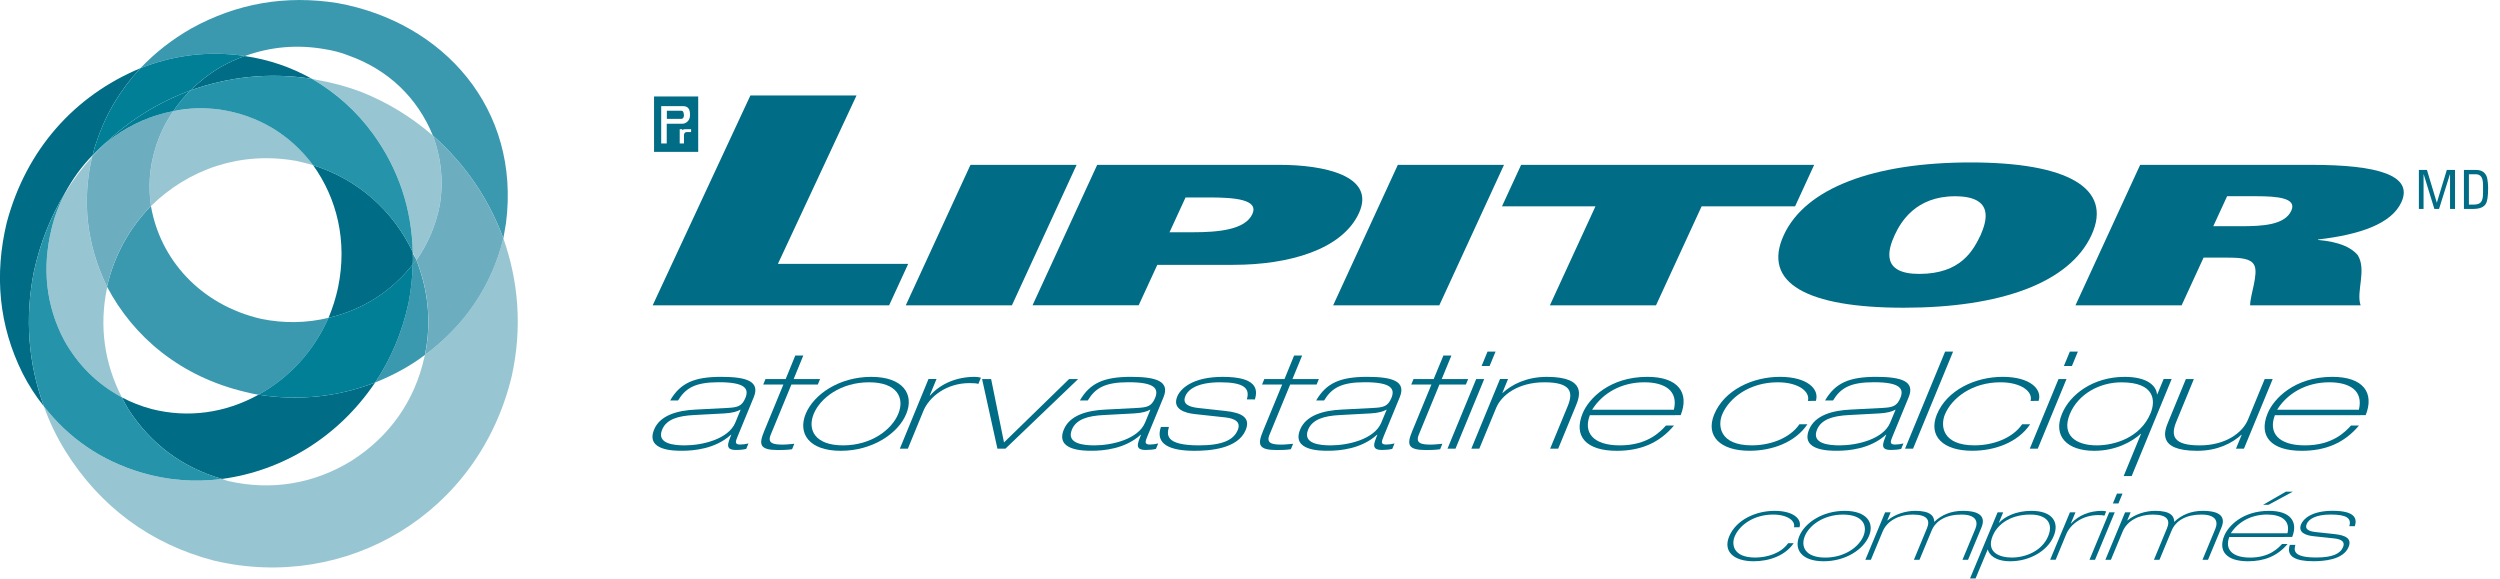 <svg width="121" height="28" viewBox="0 0 121 28" fill="none" xmlns="http://www.w3.org/2000/svg">
<g clip-path="url(#clip0_2308_84584)">
<path d="M36.319 4.621H41.456L37.651 12.771H43.957L43.034 14.777H31.59L36.319 4.621Z" fill="#006C85"/>
<path d="M52.108 7.979L48.977 14.777H43.84L46.971 7.979H52.108Z" fill="#006C85"/>
<path d="M53.104 7.979H61.941C64.03 7.979 66.614 8.486 65.772 10.316C64.955 12.088 62.376 12.818 59.694 12.818H56.014L55.112 14.775H49.975L53.104 7.979ZM56.605 11.241H57.735C58.962 11.241 60.261 11.124 60.612 10.365C60.944 9.645 59.738 9.556 58.492 9.556H57.381L56.605 11.241Z" fill="#006C85"/>
<path d="M72.794 7.979L69.663 14.777H64.525L67.655 7.979H72.794Z" fill="#006C85"/>
<path d="M86.883 9.985H82.359L80.151 14.777H75.015L77.221 9.985H72.697L73.622 7.979H87.806L86.883 9.985Z" fill="#006C85"/>
<path d="M92.135 14.894C87.458 14.894 85.269 13.696 86.336 11.378C87.385 9.099 90.698 7.862 95.373 7.862C100.049 7.862 102.279 9.099 101.228 11.378C100.161 13.696 96.811 14.894 92.135 14.894ZM92.888 13.257C94.92 13.257 95.508 12.108 95.862 11.378C96.135 10.744 96.576 9.499 94.62 9.499C92.722 9.499 91.994 10.746 91.702 11.378C91.365 12.108 91.047 13.257 92.888 13.257Z" fill="#006C85"/>
<path d="M5.049 6.971C4.845 7.154 4.659 7.327 4.484 7.51C4.467 7.535 4.464 7.565 4.459 7.586C4.639 7.376 4.84 7.184 5.049 6.971Z" fill="#5CA7BB"/>
<path d="M11.486 2.662C11.608 2.669 11.727 2.694 11.846 2.713C13.098 2.262 14.374 2.144 15.719 2.379C16.117 2.443 16.498 2.537 16.873 2.688C18.788 3.367 20.211 4.739 20.951 6.561C22.483 7.918 23.635 9.574 24.362 11.537C24.406 11.28 24.454 11.037 24.491 10.793C25.201 5.263 21.463 1.076 16.334 0.149C13.83 -0.251 11.463 0.158 9.255 1.379C8.313 1.918 7.511 2.549 6.793 3.303C8.247 2.732 9.785 2.477 11.486 2.662Z" fill="#3B99AF"/>
<path d="M20.155 12.588C20.099 12.64 20.025 12.739 19.976 12.793C19.957 13.428 19.891 14.025 19.771 14.665C19.461 16.09 18.927 17.356 18.154 18.513C19.034 18.161 19.83 17.732 20.565 17.18C20.899 15.558 20.713 14.018 20.155 12.588Z" fill="#3B99AF"/>
<path d="M15.9 15.384C14.832 15.638 13.762 15.66 12.642 15.434C9.67 14.746 7.743 12.527 7.306 9.972C6.272 11.032 5.544 12.317 5.178 13.87C6.454 16.307 8.744 18.239 11.898 18.976C12.106 19.032 12.311 19.072 12.513 19.105C13.992 18.286 15.171 17.031 15.9 15.384Z" fill="#3B99AF"/>
<path d="M19.977 12.203C19.028 10.199 17.345 8.689 15.154 7.996C16.308 9.602 16.825 11.67 16.361 13.921C16.249 14.438 16.095 14.919 15.9 15.384C17.56 14.996 18.968 14.091 19.978 12.793C19.99 12.6 19.99 12.407 19.977 12.203Z" fill="#006C85"/>
<path d="M18.157 18.513C16.398 19.191 14.501 19.421 12.515 19.103C10.905 19.992 9.109 20.247 7.333 19.796C6.808 19.654 6.346 19.469 5.896 19.232C5.993 19.427 6.096 19.606 6.205 19.796C7.283 21.475 8.823 22.629 10.744 23.181C13.682 22.787 16.381 21.151 18.157 18.513Z" fill="#006C85"/>
<path d="M15.103 3.816C14.083 3.25 13.014 2.881 11.846 2.713C11.438 2.852 11.059 3.035 10.667 3.252C10.113 3.579 9.647 3.958 9.203 4.38C11.053 3.721 13.005 3.487 15.103 3.816Z" fill="#006C85"/>
<path d="M1.638 13.152C1.944 11.754 2.442 10.502 3.151 9.331C3.517 8.66 3.939 8.066 4.484 7.51C4.533 7.303 4.586 7.1 4.664 6.895C5.116 5.507 5.828 4.343 6.792 3.303C3.61 4.628 1.272 7.234 0.328 10.767C-0.279 13.29 -0.064 15.748 1.097 18.076C1.395 18.656 1.726 19.169 2.124 19.667C1.365 17.573 1.195 15.409 1.638 13.152Z" fill="#006C85"/>
<path d="M15.899 15.384C15.167 17.031 13.986 18.286 12.514 19.103C14.499 19.418 16.397 19.193 18.156 18.513C18.929 17.356 19.462 16.09 19.773 14.665C19.895 14.028 19.959 13.427 19.977 12.793C18.963 14.091 17.556 14.996 15.899 15.384Z" fill="#007F97"/>
<path d="M4.484 7.51C4.659 7.327 4.847 7.154 5.049 6.971C6.253 5.834 7.622 4.971 9.205 4.38C9.647 3.953 10.113 3.579 10.667 3.252C11.06 3.035 11.44 2.852 11.847 2.713C11.728 2.694 11.609 2.669 11.487 2.662C9.791 2.477 8.246 2.731 6.794 3.303C5.833 4.338 5.116 5.51 4.664 6.893C4.586 7.1 4.532 7.301 4.484 7.51Z" fill="#007F97"/>
<path d="M14.36 7.791C14.633 7.86 14.887 7.909 15.155 7.996C14.047 6.512 12.51 5.573 10.641 5.303C9.87 5.203 9.131 5.229 8.384 5.38C8.003 5.939 7.713 6.535 7.511 7.201C7.234 8.143 7.173 9.048 7.306 9.972C9.126 8.192 11.632 7.301 14.36 7.791Z" fill="#98C5D2"/>
<path d="M15.334 3.867C15.264 3.843 15.171 3.831 15.104 3.816C16.261 4.484 17.245 5.36 18.079 6.508C19.277 8.171 19.929 10.089 19.977 12.203C20.039 12.339 20.09 12.456 20.156 12.588C20.715 11.774 21.095 10.9 21.285 9.921C21.48 8.699 21.334 7.594 20.951 6.561C19.892 5.653 18.75 4.946 17.437 4.431C16.75 4.177 16.066 3.994 15.334 3.867Z" fill="#98C5D2"/>
<path d="M24.362 11.536C23.803 13.811 22.49 15.755 20.567 17.18C20.565 17.209 20.557 17.253 20.541 17.281C20.072 19.415 18.84 21.145 17.002 22.309C15.172 23.43 13.118 23.756 11.051 23.283C10.961 23.256 10.821 23.213 10.743 23.181C9.418 23.351 8.144 23.251 6.844 22.875C4.872 22.288 3.32 21.192 2.125 19.669C2.401 20.441 2.742 21.146 3.176 21.849C4.841 24.506 7.269 26.331 10.358 27.134C16.753 28.644 23.18 24.877 24.774 18.183C25.282 15.85 25.096 13.618 24.362 11.536Z" fill="#98C5D2"/>
<path d="M5.178 13.947C5.178 13.923 5.18 13.884 5.178 13.869C4.202 11.886 3.95 9.746 4.46 7.586C3.965 8.135 3.546 8.701 3.152 9.331C2.86 9.909 2.631 10.49 2.484 11.127C2.037 12.979 2.225 14.786 3.099 16.461C3.77 17.663 4.692 18.584 5.895 19.232C5.049 17.569 4.795 15.79 5.178 13.947Z" fill="#98C5D2"/>
<path d="M20.953 6.561C21.337 7.598 21.482 8.703 21.287 9.921C21.093 10.9 20.722 11.771 20.158 12.588C20.716 14.018 20.902 15.558 20.568 17.18C22.495 15.757 23.806 13.815 24.364 11.536C23.635 9.572 22.486 7.917 20.953 6.561Z" fill="#6CAEC0"/>
<path d="M4.46 7.586C3.95 9.748 4.206 11.881 5.178 13.87C5.544 12.315 6.274 11.031 7.306 9.972C7.172 9.047 7.23 8.145 7.511 7.201C7.713 6.534 8.003 5.936 8.384 5.38C7.337 5.578 6.378 6 5.485 6.637C5.324 6.754 5.195 6.866 5.049 6.971C4.841 7.184 4.639 7.376 4.46 7.586Z" fill="#6CAEC0"/>
<path d="M6.845 22.873C8.136 23.253 9.422 23.349 10.743 23.18C8.819 22.626 7.278 21.473 6.204 19.794C6.096 19.604 5.992 19.423 5.896 19.23C4.691 18.581 3.769 17.661 3.1 16.46C2.224 14.792 2.036 12.983 2.483 11.126C2.631 10.485 2.858 9.907 3.151 9.33C2.443 10.502 1.948 11.748 1.638 13.152C1.195 15.402 1.363 17.57 2.126 19.667C3.31 21.187 4.876 22.288 6.845 22.873Z" fill="#2593A9"/>
<path d="M10.64 5.303C12.505 5.578 14.046 6.513 15.154 7.998C17.341 8.691 19.027 10.202 19.976 12.205C19.93 10.09 19.274 8.17 18.078 6.51C17.244 5.359 16.258 4.493 15.103 3.817C13.003 3.487 11.052 3.723 9.203 4.38C8.9 4.697 8.629 5.014 8.383 5.38C9.125 5.22 9.872 5.203 10.64 5.303Z" fill="#2593A9"/>
<path d="M8.383 5.38C8.629 5.014 8.897 4.702 9.204 4.38C7.619 4.973 6.254 5.836 5.049 6.971C5.195 6.866 5.323 6.754 5.484 6.637C6.377 5.997 7.331 5.582 8.383 5.38Z" fill="#007C95"/>
<path d="M19.977 12.818V12.254L20.156 12.588L19.977 12.818Z" fill="#3B99AF"/>
<path d="M31.656 7.349V4.67H33.793V7.349H31.656ZM32.898 6.254V6.944H33.105V6.53C33.105 6.53 33.105 6.393 33.242 6.393C33.38 6.393 33.449 6.393 33.449 6.393V6.254H33.139C33.139 6.254 33.019 6.271 33.035 6.297C33.052 6.322 33.005 6.254 33.005 6.254H32.902M32.002 5.151V6.944H32.27V5.988C32.27 5.988 32.941 5.988 33.035 5.988C33.173 5.988 33.398 5.868 33.398 5.566C33.398 5.273 33.303 5.136 33.046 5.136C32.822 5.136 32.004 5.136 32.004 5.136M32.276 5.763V5.358C32.276 5.358 32.913 5.358 32.966 5.358C33.019 5.358 33.086 5.366 33.103 5.565C33.103 5.771 32.966 5.754 32.966 5.754H32.276" fill="#006C85"/>
<path d="M103.584 7.979H111.884C115.084 7.979 116.826 8.486 116.225 9.79C115.745 10.832 114.218 11.358 112.194 11.591L112.185 11.612C113.251 11.708 113.798 11.981 114.11 12.342C114.564 13.062 114.022 14.114 114.254 14.777H108.907C108.9 14.291 109.332 13.228 109.098 12.82C108.935 12.508 108.435 12.469 107.803 12.469H106.653L105.591 14.777H100.453L103.584 7.979ZM107.122 10.949H108.464C109.518 10.949 110.581 10.89 110.899 10.199C111.182 9.585 110.243 9.497 109.21 9.497H107.792L107.122 10.949Z" fill="#006C85"/>
<path d="M117.3 10.111H117.074V8.225H117.464L117.94 9.807H117.945L118.426 8.225H118.823V10.111H118.582V8.433H118.577L118.05 10.111H117.823L117.306 8.433H117.301L117.3 10.111Z" fill="#006C85"/>
<path d="M119.256 8.225H119.835C120.076 8.225 120.249 8.311 120.342 8.513C120.418 8.672 120.425 9.048 120.425 9.109C120.425 9.511 120.387 9.743 120.31 9.87C120.208 10.031 120.016 10.112 119.688 10.112H119.254V8.225H119.256ZM119.495 9.902H119.722C120.055 9.902 120.179 9.777 120.179 9.338V8.957C120.179 8.575 120.06 8.433 119.811 8.433H119.495V9.902Z" fill="#006C85"/>
<path d="M32.434 19.384C32.927 18.535 33.604 18.239 34.909 18.239C36.165 18.239 36.793 18.469 36.481 19.227L35.704 21.114C35.602 21.365 35.538 21.516 35.824 21.516C35.951 21.516 36.085 21.495 36.226 21.463L36.117 21.726C35.985 21.76 35.819 21.778 35.624 21.778C35.094 21.778 35.212 21.489 35.395 21.041H35.378C34.616 21.733 33.569 21.817 33.005 21.817C32.633 21.817 31.236 21.817 31.659 20.791C31.942 20.099 32.791 19.862 33.682 19.823L35.222 19.743C35.68 19.716 35.905 19.677 36.077 19.262C36.263 18.808 36.063 18.5 34.791 18.5C33.654 18.5 33.186 18.776 32.818 19.381H32.434V19.384ZM35.846 19.831H35.829C35.704 19.91 35.444 19.989 35.065 20.009L33.576 20.089C32.833 20.128 32.256 20.286 32.047 20.794C31.766 21.479 32.617 21.556 33.138 21.556C33.998 21.556 35.258 21.253 35.59 20.452L35.846 19.831Z" fill="#006C85"/>
<path d="M38.492 17.207H38.88L38.413 18.346H39.692L39.583 18.61H38.304L37.304 21.038C37.133 21.451 37.41 21.519 37.889 21.519C38.065 21.519 38.264 21.492 38.445 21.479L38.336 21.743C38.121 21.775 37.874 21.782 37.664 21.782C36.762 21.782 36.718 21.519 36.984 20.874L37.916 18.612H36.94L37.049 18.347H38.026L38.492 17.207Z" fill="#006C85"/>
<path d="M42.167 18.24C43.709 18.24 44.255 19.082 43.864 20.029C43.476 20.977 42.234 21.819 40.693 21.819C39.151 21.819 38.608 20.977 38.996 20.029C39.387 19.082 40.626 18.24 42.167 18.24ZM40.803 21.556C42.167 21.556 43.162 20.8 43.477 20.029C43.796 19.26 43.425 18.503 42.061 18.503C40.697 18.503 39.704 19.259 39.385 20.029C39.068 20.799 39.438 21.556 40.803 21.556Z" fill="#006C85"/>
<path d="M44.939 18.345H45.327L44.998 19.142H45.015C45.545 18.55 46.33 18.24 47.172 18.24C47.291 18.24 47.368 18.254 47.477 18.279L47.352 18.582C47.27 18.555 47.167 18.542 46.923 18.542C45.803 18.542 44.973 19.206 44.691 19.891L43.941 21.714H43.553L44.939 18.345Z" fill="#006C85"/>
<path d="M47.533 18.346H47.97L48.594 21.413L51.744 18.346H52.181L48.663 21.714H48.275L47.533 18.346Z" fill="#006C85"/>
<path d="M52.265 19.384C52.758 18.535 53.436 18.239 54.741 18.239C55.996 18.239 56.625 18.469 56.313 19.227L55.535 21.114C55.434 21.365 55.37 21.516 55.656 21.516C55.783 21.516 55.917 21.495 56.057 21.463L55.949 21.726C55.817 21.76 55.651 21.778 55.456 21.778C54.925 21.778 55.044 21.489 55.227 21.041H55.21C54.448 21.733 53.399 21.817 52.835 21.817C52.464 21.817 51.066 21.817 51.489 20.791C51.772 20.099 52.619 19.862 53.512 19.823L55.053 19.743C55.51 19.716 55.735 19.677 55.907 19.262C56.093 18.808 55.893 18.5 54.62 18.5C53.484 18.5 53.016 18.776 52.648 19.381H52.265V19.384ZM55.678 19.831H55.661C55.535 19.91 55.276 19.989 54.897 20.009L53.407 20.089C52.665 20.128 52.087 20.286 51.879 20.794C51.598 21.479 52.448 21.556 52.97 21.556C53.829 21.556 55.092 21.253 55.422 20.452L55.678 19.831Z" fill="#006C85"/>
<path d="M60.347 19.331C60.518 18.772 60.174 18.503 59.054 18.503C57.993 18.503 57.514 18.825 57.371 19.174C57.219 19.541 57.51 19.694 58.003 19.747L59.316 19.891C60.089 19.975 60.541 20.206 60.292 20.812C59.916 21.727 58.547 21.819 57.815 21.819C56.627 21.819 55.899 21.504 56.188 20.662H56.577C56.483 21.011 56.349 21.556 58.027 21.556C59.164 21.556 59.711 21.294 59.908 20.812C60.067 20.424 59.776 20.253 59.291 20.201L57.841 20.043C57.332 19.991 56.731 19.792 56.978 19.194C57.134 18.813 57.715 18.24 59.181 18.24C60.78 18.24 60.902 18.806 60.736 19.333L60.347 19.331Z" fill="#006C85"/>
<path d="M62.635 17.207H63.023L62.555 18.346H63.834L63.724 18.61H62.445L61.445 21.038C61.274 21.451 61.55 21.519 62.03 21.519C62.206 21.519 62.404 21.492 62.587 21.479L62.477 21.743C62.262 21.775 62.014 21.782 61.804 21.782C60.903 21.782 60.859 21.519 61.125 20.874L62.057 18.612H61.083L61.193 18.347H62.169L62.635 17.207Z" fill="#006C85"/>
<path d="M63.701 19.384C64.194 18.535 64.872 18.239 66.177 18.239C67.432 18.239 68.062 18.469 67.747 19.227L66.971 21.114C66.87 21.365 66.805 21.516 67.092 21.516C67.217 21.516 67.356 21.495 67.495 21.463L67.386 21.726C67.253 21.76 67.087 21.778 66.893 21.778C66.363 21.778 66.483 21.489 66.665 21.041H66.648C65.883 21.733 64.836 21.817 64.272 21.817C63.901 21.817 62.503 21.817 62.927 20.791C63.208 20.099 64.057 19.862 64.95 19.823L66.492 19.743C66.946 19.716 67.173 19.677 67.344 19.262C67.532 18.808 67.329 18.5 66.058 18.5C64.921 18.5 64.455 18.776 64.087 19.381H63.701V19.384ZM67.114 19.831H67.097C66.97 19.91 66.714 19.989 66.331 20.009L64.845 20.089C64.103 20.128 63.523 20.286 63.313 20.794C63.032 21.479 63.884 21.556 64.406 21.556C65.265 21.556 66.529 21.253 66.856 20.452L67.114 19.831Z" fill="#006C85"/>
<path d="M69.861 17.207H70.249L69.779 18.346H71.059L70.949 18.61H69.669L68.67 21.038C68.502 21.451 68.775 21.519 69.254 21.519C69.43 21.519 69.63 21.492 69.81 21.479L69.703 21.743C69.486 21.775 69.241 21.782 69.029 21.782C68.127 21.782 68.083 21.519 68.349 20.874L69.281 18.612H68.304L68.414 18.347H69.39L69.861 17.207Z" fill="#006C85"/>
<path d="M71.448 18.346H71.836L70.447 21.714H70.059L71.448 18.346ZM71.997 17.017H72.385L72.097 17.715H71.709L71.997 17.017Z" fill="#006C85"/>
<path d="M72.601 18.345H72.989L72.714 19.016H72.731C73.165 18.615 73.882 18.24 74.868 18.24C76.847 18.24 76.438 19.228 76.274 19.635L75.417 21.714H75.027L75.881 19.648C76.162 18.964 76.022 18.503 74.749 18.503C73.478 18.503 72.668 19.121 72.412 19.747L71.599 21.714H71.213L72.601 18.345Z" fill="#006C85"/>
<path d="M76.948 20.096C76.626 20.938 77.104 21.556 78.402 21.556C79.74 21.556 80.357 20.899 80.632 20.596H81.02C80.31 21.445 79.397 21.819 78.251 21.819C76.777 21.819 76.14 21.121 76.601 20.003C76.891 19.299 77.897 18.239 79.734 18.239C81.231 18.239 81.774 19.015 81.345 20.094L76.948 20.096ZM81.016 19.831C81.237 18.91 80.576 18.503 79.583 18.503C78.471 18.503 77.558 19.03 77.058 19.831H81.016Z" fill="#006C85"/>
<path d="M87.501 19.404C87.624 18.977 87.077 18.503 86.042 18.503C84.678 18.503 83.687 19.259 83.353 20.062C83.129 20.608 83.228 21.555 84.786 21.555C85.654 21.555 86.611 21.233 87.092 20.535H87.479C86.886 21.418 85.762 21.817 84.676 21.817C83.261 21.817 82.538 21.107 82.966 20.06C83.454 18.876 84.829 18.239 86.15 18.239C87.472 18.239 88.072 18.832 87.887 19.403L87.501 19.404Z" fill="#006C85"/>
<path d="M88.332 19.384C88.825 18.535 89.503 18.239 90.808 18.239C92.062 18.239 92.694 18.469 92.379 19.227L91.602 21.114C91.501 21.365 91.435 21.516 91.723 21.516C91.85 21.516 91.987 21.495 92.126 21.463L92.018 21.726C91.884 21.76 91.719 21.778 91.525 21.778C90.994 21.778 91.114 21.489 91.296 21.041H91.279C90.516 21.733 89.468 21.817 88.905 21.817C88.534 21.817 87.136 21.817 87.56 20.791C87.843 20.099 88.691 19.862 89.583 19.823L91.125 19.743C91.579 19.716 91.806 19.677 91.977 19.262C92.165 18.808 91.962 18.5 90.691 18.5C89.554 18.5 89.088 18.776 88.719 19.381H88.332V19.384ZM91.745 19.831H91.728C91.601 19.91 91.343 19.989 90.962 20.009L89.476 20.089C88.734 20.128 88.154 20.286 87.944 20.794C87.663 21.479 88.515 21.556 89.037 21.556C89.896 21.556 91.159 21.253 91.487 20.452L91.745 19.831Z" fill="#006C85"/>
<path d="M94.144 17.017H94.53L92.593 21.714H92.205L94.144 17.017Z" fill="#006C85"/>
<path d="M98.279 19.404C98.403 18.977 97.856 18.503 96.82 18.503C95.456 18.503 94.467 19.259 94.133 20.062C93.909 20.608 94.006 21.555 95.565 21.555C96.432 21.555 97.39 21.233 97.871 20.535H98.259C97.666 21.418 96.543 21.817 95.456 21.817C94.041 21.817 93.318 21.107 93.745 20.06C94.233 18.876 95.607 18.239 96.93 18.239C98.252 18.239 98.852 18.832 98.669 19.403L98.279 19.404Z" fill="#006C85"/>
<path d="M99.632 18.346H100.018L98.629 21.714H98.242L99.632 18.346ZM100.181 17.017H100.569L100.281 17.715H99.892L100.181 17.017Z" fill="#006C85"/>
<path d="M103.627 20.997H103.61C103.207 21.366 102.42 21.819 101.36 21.819C100.047 21.819 99.355 21.109 99.797 20.036C100.187 19.082 101.317 18.24 102.834 18.24C103.945 18.24 104.362 18.681 104.398 19.082H104.415L104.72 18.345H105.108L103.173 23.042H102.785L103.627 20.997ZM100.179 20.043C99.757 21.07 100.482 21.556 101.477 21.556C102.353 21.556 103.6 21.182 104.089 19.997C104.337 19.399 104.3 18.505 102.683 18.505C101.612 18.503 100.577 19.076 100.179 20.043Z" fill="#006C85"/>
<path d="M108.608 21.714H108.222L108.499 21.043H108.482C108.049 21.445 107.329 21.819 106.344 21.819C104.365 21.819 104.773 20.831 104.941 20.425L105.797 18.346H106.183L105.333 20.411C105.051 21.096 105.19 21.557 106.461 21.557C107.732 21.557 108.542 20.938 108.801 20.313L109.611 18.346H109.999L108.608 21.714Z" fill="#006C85"/>
<path d="M110.104 20.096C109.782 20.938 110.26 21.556 111.558 21.556C112.896 21.556 113.513 20.899 113.788 20.596H114.174C113.464 21.445 112.551 21.819 111.405 21.819C109.931 21.819 109.294 21.121 109.755 20.003C110.045 19.299 111.053 18.239 112.888 18.239C114.386 18.239 114.93 19.015 114.499 20.094L110.104 20.096ZM114.171 19.831C114.391 18.91 113.732 18.503 112.737 18.503C111.626 18.503 110.712 19.03 110.213 19.831H114.171Z" fill="#006C85"/>
<path d="M86.827 25.52C86.913 25.228 86.535 24.905 85.819 24.905C84.873 24.905 84.185 25.42 83.958 25.967C83.801 26.34 83.872 26.985 84.951 26.985C85.553 26.985 86.215 26.765 86.546 26.291H86.813C86.408 26.892 85.631 27.165 84.878 27.165C83.899 27.165 83.392 26.68 83.691 25.967C84.026 25.159 84.977 24.725 85.893 24.725C86.808 24.725 87.223 25.128 87.096 25.52H86.827Z" fill="#006C85"/>
<path d="M89.281 24.725C90.348 24.725 90.729 25.299 90.458 25.945C90.189 26.591 89.333 27.165 88.266 27.165C87.198 27.165 86.817 26.591 87.088 25.945C87.358 25.299 88.213 24.725 89.281 24.725ZM88.339 26.987C89.284 26.987 89.972 26.472 90.189 25.947C90.406 25.422 90.15 24.906 89.204 24.906C88.261 24.906 87.571 25.422 87.354 25.947C87.139 26.47 87.395 26.987 88.339 26.987Z" fill="#006C85"/>
<path d="M91.239 24.798H91.507L91.344 25.188H91.356C91.712 24.891 92.225 24.725 92.696 24.725C93.431 24.725 93.614 24.973 93.618 25.259C93.98 24.908 94.451 24.725 94.995 24.725C95.853 24.725 96.115 25.022 95.9 25.537L95.253 27.094H94.984L95.604 25.605C95.76 25.228 95.627 24.905 94.928 24.905C94.199 24.905 93.692 25.196 93.491 25.681L92.903 27.094H92.633L93.267 25.564C93.436 25.161 93.264 24.905 92.576 24.905C91.922 24.905 91.341 25.196 91.12 25.725L90.551 27.094H90.283L91.239 24.798Z" fill="#006C85"/>
<path d="M96.684 24.798H96.952L96.746 25.299H96.757C97.008 25.025 97.549 24.725 98.318 24.725C99.367 24.725 99.672 25.299 99.397 25.95C99.094 26.68 98.213 27.165 97.303 27.165C96.568 27.165 96.283 26.855 96.212 26.604H96.2L95.617 27.999H95.348L96.684 24.798ZM96.451 25.923C96.112 26.731 96.766 26.985 97.373 26.985C98.06 26.985 98.841 26.653 99.131 25.953C99.407 25.294 99.016 24.905 98.276 24.905C97.154 24.905 96.618 25.515 96.451 25.923Z" fill="#006C85"/>
<path d="M100.184 24.798H100.452L100.226 25.34H100.238C100.602 24.937 101.146 24.725 101.729 24.725C101.811 24.725 101.863 24.734 101.939 24.752L101.855 24.957C101.795 24.939 101.722 24.93 101.553 24.93C100.777 24.93 100.206 25.383 100.008 25.85L99.494 27.092H99.227L100.184 24.798Z" fill="#006C85"/>
<path d="M102.085 24.798H102.353L101.399 27.095H101.131L102.085 24.798ZM102.461 23.891H102.729L102.532 24.367H102.264L102.461 23.891Z" fill="#006C85"/>
<path d="M102.854 24.798H103.122L102.959 25.188H102.971C103.327 24.891 103.84 24.725 104.313 24.725C105.049 24.725 105.232 24.973 105.233 25.259C105.596 24.908 106.067 24.725 106.611 24.725C107.468 24.725 107.731 25.022 107.516 25.537L106.868 27.094H106.601L107.219 25.605C107.375 25.228 107.243 24.905 106.543 24.905C105.814 24.905 105.308 25.196 105.106 25.681L104.518 27.094H104.251L104.884 25.564C105.054 25.161 104.883 24.905 104.193 24.905C103.541 24.905 102.958 25.196 102.737 25.725L102.168 27.094H101.9L102.854 24.798Z" fill="#006C85"/>
<path d="M107.898 25.991C107.678 26.565 108.009 26.987 108.907 26.987C109.833 26.987 110.259 26.538 110.45 26.331H110.718C110.228 26.911 109.596 27.165 108.803 27.165C107.783 27.165 107.338 26.689 107.656 25.926C107.856 25.447 108.552 24.725 109.823 24.725C110.862 24.725 111.235 25.254 110.942 25.989L107.898 25.991ZM110.713 25.811C110.864 25.184 110.409 24.904 109.722 24.904C108.952 24.904 108.319 25.264 107.971 25.811H110.713ZM110.974 23.796L109.794 24.433H109.532L110.637 23.796H110.974Z" fill="#006C85"/>
<path d="M113.705 25.47C113.823 25.089 113.586 24.904 112.81 24.904C112.075 24.904 111.743 25.125 111.644 25.362C111.538 25.613 111.741 25.716 112.083 25.752L112.99 25.85C113.527 25.907 113.842 26.065 113.671 26.477C113.413 27.1 112.464 27.163 111.958 27.163C111.136 27.163 110.631 26.948 110.828 26.373H111.095C111.034 26.611 110.941 26.983 112.102 26.983C112.89 26.983 113.269 26.804 113.405 26.477C113.515 26.212 113.312 26.096 112.978 26.06L111.971 25.952C111.621 25.916 111.205 25.782 111.373 25.374C111.483 25.113 111.883 24.723 112.898 24.723C114.006 24.723 114.089 25.11 113.974 25.467H113.705V25.47Z" fill="#006C85"/>
</g>
<defs>
<clipPath id="clip0_2308_84584">
<rect width="120.425" height="28" fill="white"/>
</clipPath>
</defs>
</svg>
